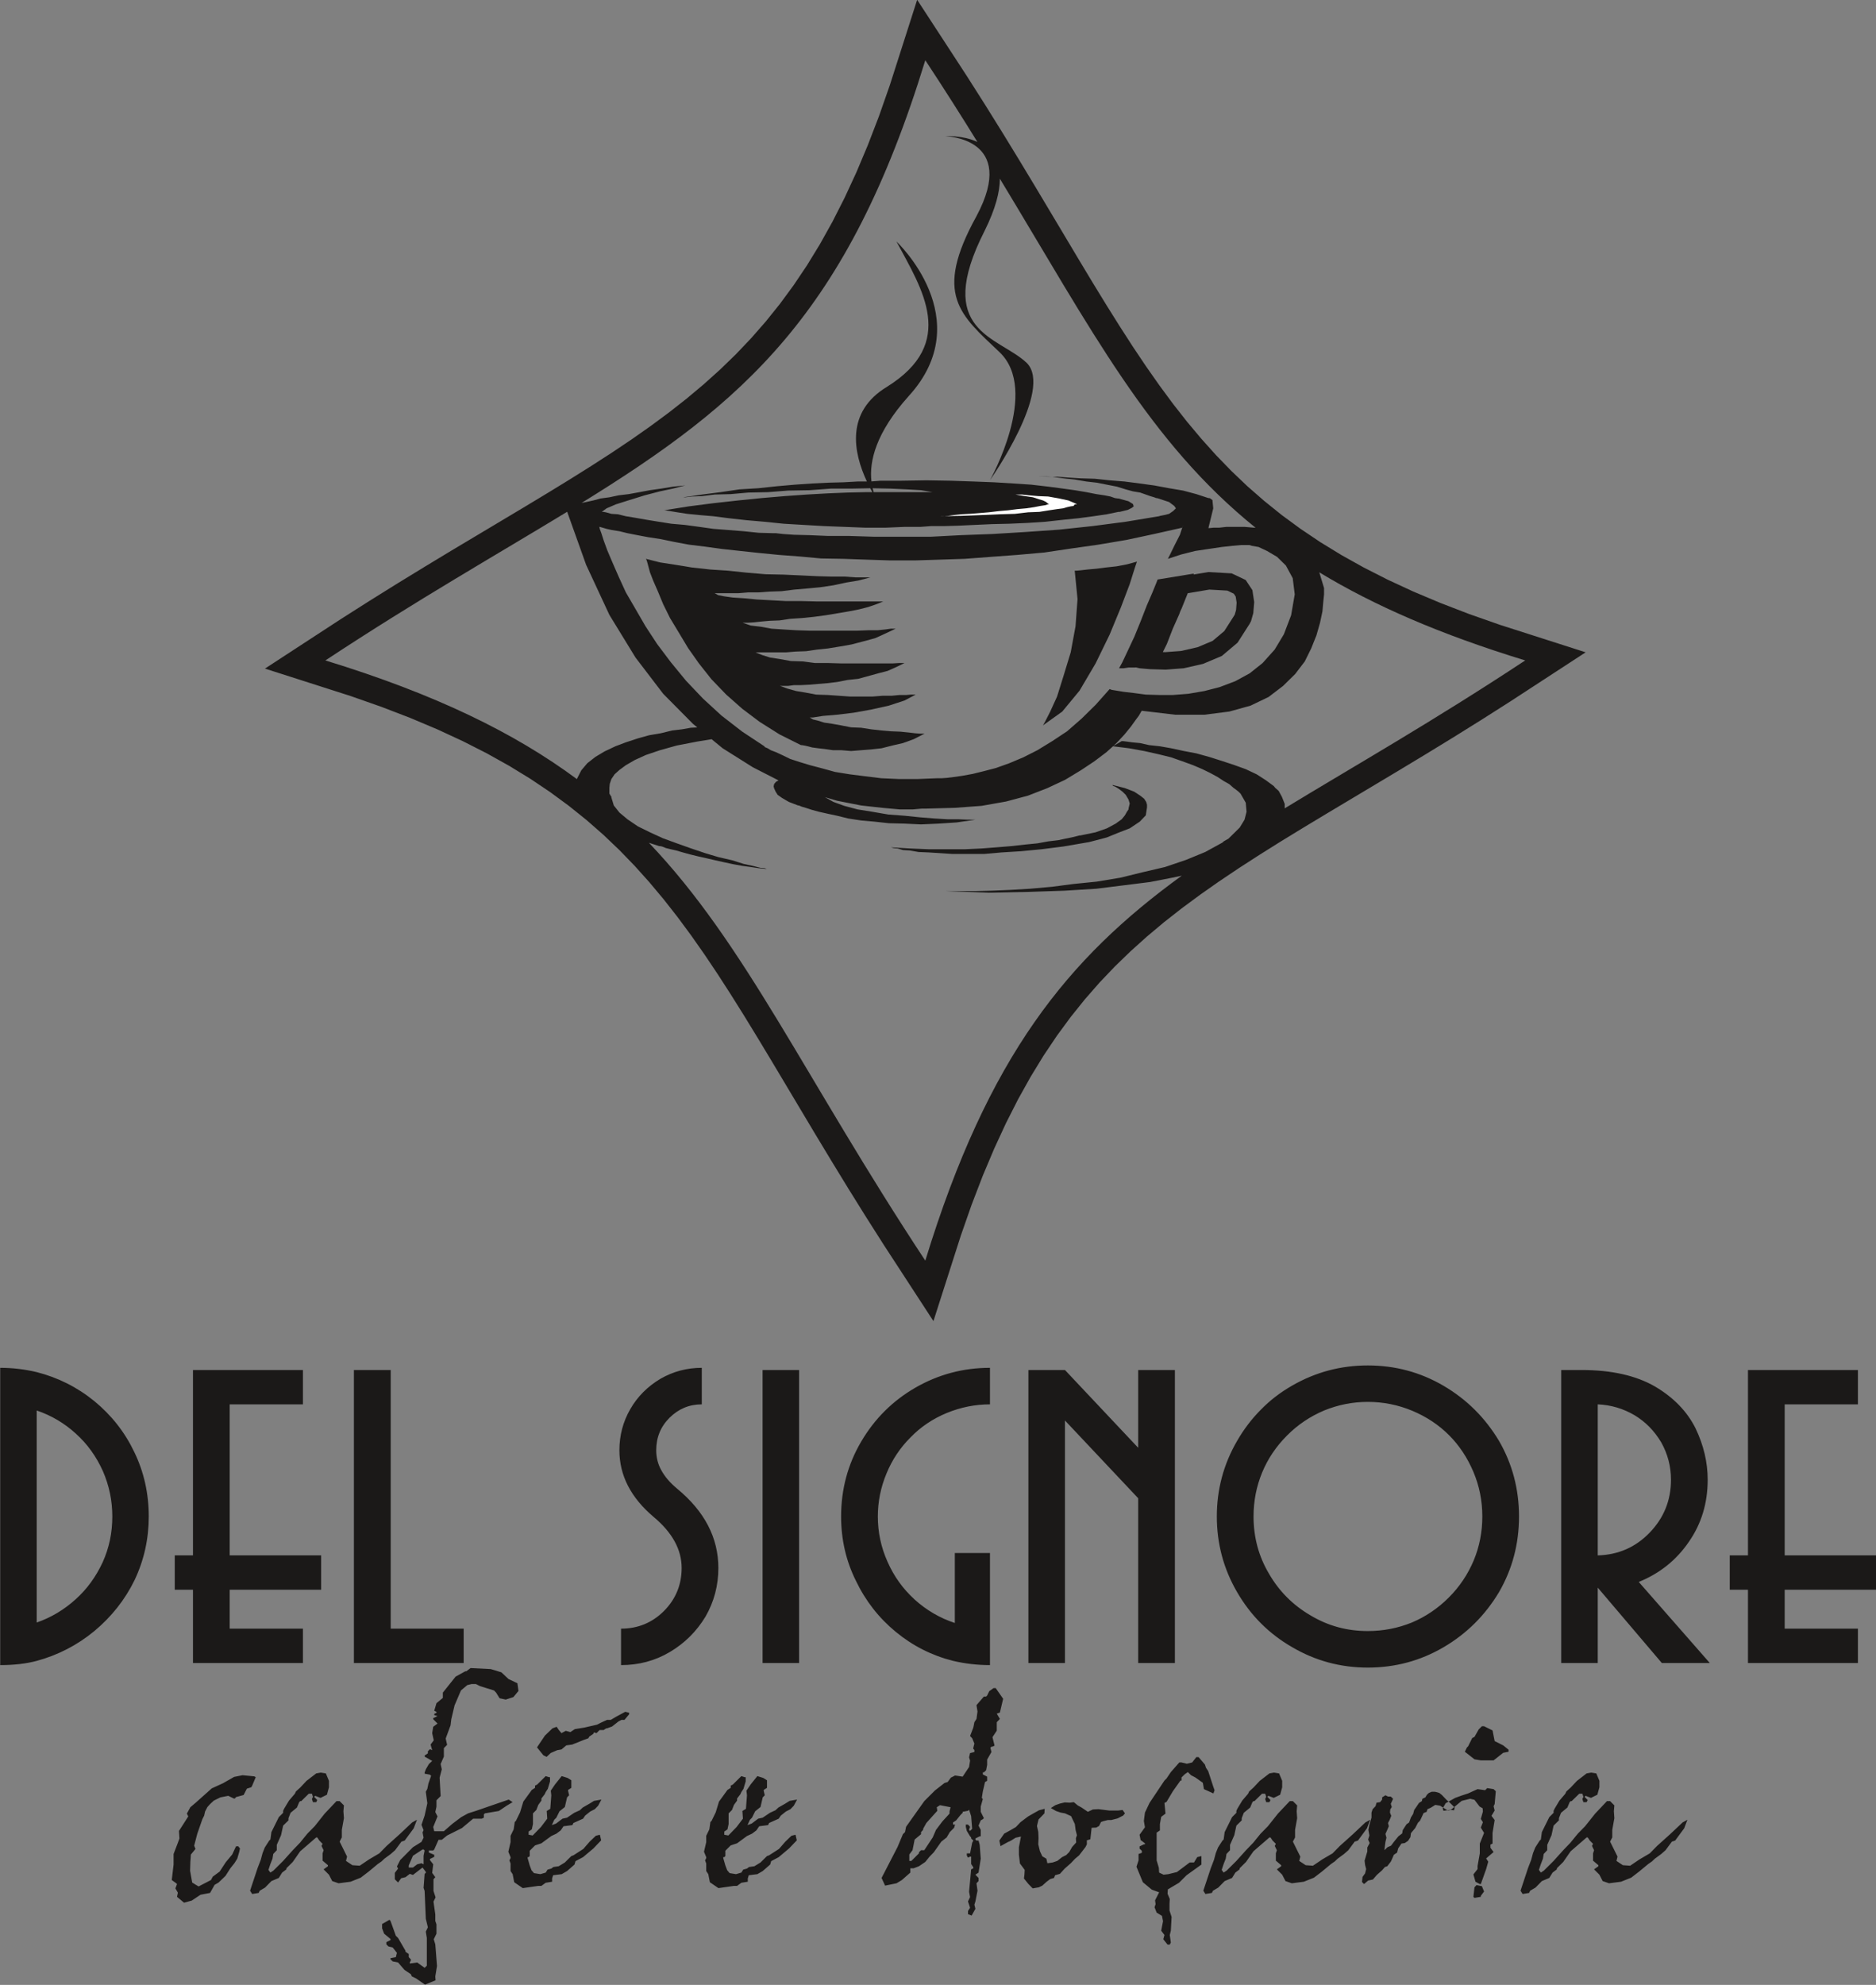<?xml version="1.0" encoding="UTF-8"?>
<svg xmlns="http://www.w3.org/2000/svg" xmlns:xlink="http://www.w3.org/1999/xlink" width="438pt" height="463.2pt" viewBox="0 0 438 463.2" version="1.1">
<rect x="0" y="0" width="438" height="463.2" fill="#808080" stroke="none"/>
<defs>
<clipPath id="clip1">
  <path d="M 40 389 L 394 389 L 394 463.199 L 40 463.199 Z M 40 389 "/>
</clipPath>
</defs>
<g id="surface1">
<path style=" stroke:none;fill-rule:evenodd;fill:rgb(10.594%,9.813%,9.424%);fill-opacity:1;" d="M 0.047 388.578 L 0.047 319.199 C 2.926 319.199 5.77 319.539 8.57 320.203 C 13.527 321.465 18.016 323.711 22.035 326.98 C 26.031 330.27 29.152 334.227 31.355 338.863 C 33.621 343.539 34.73 348.547 34.73 353.891 C 34.73 359.121 33.641 364.062 31.418 368.742 C 29.176 373.34 26.031 377.289 22.035 380.629 C 18.016 383.941 13.527 386.246 8.57 387.594 C 6.07 388.258 3.227 388.578 0.047 388.578 Z M 8.57 329.16 L 8.57 378.641 C 11.953 377.465 14.98 375.648 17.695 373.188 C 20.305 370.836 22.379 367.996 23.961 364.598 C 25.477 361.262 26.223 357.691 26.223 353.891 C 26.223 350.234 25.496 346.688 24.023 343.309 C 22.484 339.891 20.391 336.98 17.762 334.609 C 15.09 332.152 12.031 330.336 8.57 329.16 Z M 70.727 380.07 L 70.727 388.086 L 45.055 388.086 L 45.055 370.988 L 40.801 370.988 L 40.801 362.973 L 45.055 362.973 L 45.055 319.711 L 70.727 319.711 L 70.727 327.727 L 53.629 327.727 L 53.629 362.973 L 74.977 362.973 L 74.977 370.988 L 53.629 370.988 L 53.629 380.07 Z M 108.258 380.07 L 108.258 388.086 L 82.629 388.086 L 82.629 319.711 L 91.223 319.711 L 91.223 380.07 Z M 152.629 354.016 C 147.285 349.508 144.613 344.312 144.613 338.438 C 144.613 334.973 145.469 331.746 147.18 328.797 C 148.844 325.91 151.195 323.559 154.188 321.766 C 157.16 320.055 160.387 319.199 163.852 319.199 L 163.852 327.727 C 160.922 327.727 158.422 328.773 156.328 330.848 C 154.23 332.941 153.211 335.465 153.211 338.438 C 153.211 340.102 153.59 341.641 154.383 343.074 C 155.215 344.613 156.453 346.039 158.078 347.391 C 164.512 352.691 167.719 358.867 167.719 365.918 C 167.719 370.004 166.715 373.789 164.727 377.246 C 162.633 380.715 159.852 383.469 156.391 385.523 C 152.93 387.574 149.129 388.578 144.996 388.578 L 144.996 380.07 C 148.91 380.07 152.266 378.703 155.023 375.945 C 157.758 373.188 159.148 369.832 159.148 365.918 C 159.148 361.621 156.969 357.648 152.629 354.016 Z M 186.57 388.086 L 178.047 388.086 L 178.047 319.711 L 186.57 319.711 Z M 222.926 378.746 L 222.926 362.414 L 231.133 362.414 L 231.133 388.578 C 228.254 388.578 225.383 388.258 222.547 387.594 C 217.539 386.336 213.074 384.066 209.141 380.82 C 205.188 377.57 202.066 373.574 199.82 368.871 C 197.512 364.234 196.379 359.234 196.379 353.891 C 196.379 347.562 197.941 341.727 201.062 336.426 C 204.203 331.078 208.414 326.895 213.715 323.836 C 219.059 320.758 224.871 319.199 231.133 319.199 L 231.133 327.727 C 227.715 327.727 224.34 328.391 221.047 329.738 C 217.754 331.105 214.934 333.008 212.602 335.422 C 210.172 337.836 208.285 340.66 206.965 343.887 C 205.613 347.133 204.953 350.469 204.953 353.891 C 204.953 357.566 205.699 361.09 207.219 364.469 C 208.715 367.867 210.809 370.773 213.523 373.254 C 216.281 375.754 219.422 377.594 222.926 378.746 Z M 274.309 319.711 L 274.309 388.086 L 265.738 388.086 L 265.738 349.637 L 248.641 331.488 L 248.641 388.086 L 240.109 388.086 L 240.109 319.711 L 248.641 319.711 L 265.738 337.859 L 265.738 319.711 Z M 319.344 327.152 C 315.797 327.152 312.395 327.836 309.148 329.16 C 305.879 330.547 302.992 332.473 300.492 334.996 C 297.949 337.539 296.004 340.422 294.68 343.629 C 293.336 346.879 292.672 350.297 292.672 353.891 C 292.672 358.785 293.887 363.246 296.301 367.289 C 298.676 371.395 301.922 374.621 306.004 376.992 C 310.066 379.43 314.512 380.629 319.344 380.629 C 322.934 380.629 326.355 379.965 329.629 378.641 C 332.828 377.289 335.715 375.348 338.258 372.805 C 340.758 370.305 342.703 367.414 344.07 364.164 C 345.422 360.922 346.086 357.48 346.086 353.891 C 346.086 350.254 345.398 346.789 344.008 343.496 C 342.598 340.164 340.695 337.305 338.324 334.93 C 335.93 332.535 333.09 330.633 329.73 329.223 C 326.438 327.855 322.977 327.152 319.344 327.152 Z M 319.344 318.645 C 325.734 318.645 331.633 320.227 337.062 323.41 C 342.449 326.574 346.742 330.848 349.973 336.234 C 353.094 341.621 354.652 347.52 354.652 353.891 C 354.652 360.281 353.094 366.18 349.973 371.566 C 346.742 376.953 342.449 381.227 337.062 384.391 C 331.633 387.574 325.734 389.156 319.344 389.156 C 312.996 389.156 307.117 387.574 301.688 384.391 C 296.258 381.27 291.984 376.973 288.844 371.566 C 285.68 366.137 284.098 360.238 284.098 353.891 C 284.098 347.562 285.68 341.664 288.844 336.234 C 290.359 333.605 292.176 331.191 294.34 329.012 C 296.473 326.809 298.93 324.926 301.688 323.348 C 307.16 320.203 313.039 318.645 319.344 318.645 Z M 373.035 327.727 L 373.035 362.973 C 377.82 362.844 381.883 361.07 385.172 357.648 C 388.465 354.23 390.133 350.129 390.133 345.32 C 390.133 342.199 389.363 339.289 387.867 336.621 C 386.285 333.945 384.215 331.828 381.672 330.289 C 378.996 328.711 376.109 327.855 373.035 327.727 Z M 387.996 388.086 L 373.035 370.496 L 373.035 388.086 L 364.504 388.086 L 364.504 319.711 L 369.273 319.711 C 376.238 319.711 381.969 320.996 386.434 323.578 C 390.773 326.145 393.914 329.395 395.883 333.348 C 397.762 337.281 398.703 341.277 398.703 345.32 C 398.703 350.746 397.254 355.578 394.32 359.789 C 391.395 364.082 387.48 367.203 382.609 369.168 L 399.195 388.086 Z M 433.777 380.07 L 433.777 388.086 L 408.109 388.086 L 408.109 370.988 L 403.855 370.988 L 403.855 362.973 L 408.109 362.973 L 408.109 319.711 L 433.777 319.711 L 433.777 327.727 L 416.68 327.727 L 416.68 362.973 L 438.031 362.973 L 438.031 370.988 L 416.68 370.988 L 416.68 380.07 Z M 433.777 380.07 "/>
<path style=" stroke:none;fill-rule:evenodd;fill:rgb(10.594%,9.813%,9.424%);fill-opacity:1;" d="M 214.133 -0.047 L 225.672 17.648 L 229.965 24.398 L 234.039 30.938 L 237.914 37.273 L 241.617 43.406 L 245.164 49.34 L 248.59 55.074 L 251.898 60.617 L 255.121 65.969 L 258.285 71.133 L 261.406 76.113 L 264.504 80.914 L 267.605 85.539 L 270.73 89.988 L 273.898 94.277 L 277.133 98.402 L 280.465 102.371 L 283.898 106.199 L 287.473 109.883 L 291.203 113.441 L 295.129 116.871 L 299.254 120.191 L 303.629 123.402 L 308.254 126.512 L 313.176 129.523 L 318.414 132.445 L 323.996 135.281 L 329.945 138.035 L 336.285 140.703 L 343.039 143.305 L 350.234 145.828 L 370.211 152.227 L 352.512 163.762 L 345.762 168.055 L 339.223 172.129 L 332.887 176.004 L 326.754 179.703 L 320.82 183.254 L 315.09 186.676 L 309.547 189.988 L 304.191 193.215 L 299.027 196.371 L 294.047 199.496 L 289.246 202.594 L 284.621 205.695 L 280.172 208.82 L 275.883 211.988 L 271.758 215.223 L 267.789 218.551 L 263.965 221.988 L 260.273 225.559 L 256.719 229.289 L 253.285 233.215 L 249.969 237.344 L 246.758 241.711 L 243.648 246.344 L 240.637 251.266 L 237.715 256.504 L 234.879 262.086 L 232.129 268.035 L 229.453 274.371 L 226.855 281.129 L 224.336 288.324 L 217.934 308.301 L 206.398 290.602 L 202.105 283.852 L 198.031 277.312 L 194.156 270.977 L 190.453 264.844 L 186.906 258.91 L 183.484 253.176 L 180.172 247.633 L 176.945 242.281 L 173.785 237.117 L 170.664 232.137 L 167.566 227.336 L 164.465 222.711 L 161.34 218.262 L 158.172 213.977 L 154.934 209.852 L 151.609 205.879 L 148.172 202.051 L 144.602 198.367 L 140.867 194.809 L 136.945 191.371 L 132.816 188.059 L 128.449 184.848 L 123.816 181.738 L 118.895 178.727 L 113.656 175.805 L 108.074 172.969 L 102.129 170.215 L 95.785 167.539 L 89.031 164.945 L 81.84 162.422 L 61.859 156.027 L 79.559 144.488 L 86.309 140.195 L 92.848 136.121 L 99.184 132.246 L 105.316 128.539 L 111.254 124.996 L 116.984 121.574 L 122.527 118.262 L 127.879 115.035 L 133.047 111.871 L 138.023 108.754 L 142.824 105.656 L 147.449 102.555 L 151.898 99.43 L 156.184 96.262 L 160.309 93.027 L 164.281 89.699 L 168.109 86.262 L 171.797 82.688 L 175.352 78.953 L 178.785 75.035 L 182.102 70.906 L 185.312 66.535 L 188.422 61.906 L 191.434 56.984 L 194.355 51.746 L 197.191 46.164 L 199.945 40.215 L 202.617 33.871 L 205.215 27.121 L 207.738 19.926 Z M 181.773 182.121 L 181.18 182.441 L 180.715 182.996 L 180.715 183.18 L 180.617 183.453 L 180.715 183.914 L 181.09 184.746 L 181.555 185.48 L 182.59 186.219 L 184.18 187.141 L 186.34 187.969 L 186.523 187.969 L 187.18 188.246 L 188.117 188.52 L 189.523 188.98 L 191.211 189.441 L 193.27 189.902 L 195.426 190.363 L 198.051 191.008 L 201.051 191.469 L 204.145 191.742 L 207.52 192.113 L 211.176 192.203 L 215.02 192.387 L 219.145 192.203 L 223.363 191.926 L 227.766 191.281 L 225.891 191.281 L 223.828 191.191 L 221.301 191.191 L 218.211 191.008 L 214.738 190.73 L 211.176 190.363 L 207.426 190.086 L 203.676 189.441 L 200.211 188.887 L 197.113 188.059 L 194.586 187.141 L 192.59 186.031 L 195.426 186.863 L 201.051 187.969 L 206.02 188.52 L 210.051 188.887 L 213.145 188.887 L 215.211 188.703 L 216.145 188.703 L 222.891 188.52 L 229.172 188.059 L 234.891 187.047 L 240.047 185.664 L 244.547 183.914 L 248.672 181.984 L 252.328 179.773 L 255.516 177.656 L 258.324 175.535 L 259.852 174.16 L 263.574 174.617 L 267.137 175.262 L 270.422 175.996 L 273.422 176.734 L 276.047 177.656 L 278.574 178.574 L 280.73 179.496 L 282.605 180.414 L 284.297 181.336 L 285.699 182.258 L 287.012 182.996 L 287.945 183.824 L 288.695 184.371 L 289.164 184.746 L 289.445 185.02 L 289.633 185.203 L 290.852 187.324 L 291.039 189.441 L 290.57 191.281 L 289.445 193.121 L 288.039 194.508 L 286.824 195.703 L 285.699 196.348 L 285.422 196.621 L 281.387 198.828 L 276.887 200.676 L 272.012 202.328 L 266.855 203.531 L 261.605 204.82 L 256.074 205.738 L 250.641 206.289 L 245.672 206.938 L 240.516 207.398 L 235.828 207.676 L 231.609 207.859 L 227.859 207.949 L 220.645 207.949 L 230.859 208.32 L 240.234 208.133 L 248.484 207.859 L 255.984 207.398 L 262.637 206.57 L 268.547 205.828 L 273.699 204.82 L 275.914 204.355 C 249.336 223.637 230.691 246.344 216.035 294.191 C 187.824 251.449 174.129 220.371 151.504 196.676 L 153.902 197.453 L 154.09 197.453 L 154.559 197.539 L 155.496 197.914 L 156.621 198.188 L 157.84 198.465 L 159.43 198.926 L 161.117 199.387 L 162.992 199.848 L 165.055 200.309 L 167.023 200.766 L 169.09 201.227 L 171.242 201.688 L 173.305 202.059 L 175.273 202.328 L 177.148 202.609 L 179.023 202.789 L 178.555 202.609 L 177.523 202.516 L 175.742 202.059 L 173.59 201.598 L 170.965 200.766 L 167.773 200.031 L 164.68 199.109 L 161.398 198.004 L 158.027 196.809 L 154.746 195.609 L 151.746 194.23 L 148.934 192.848 L 146.496 191.191 L 144.621 189.621 L 143.309 187.969 L 142.746 186.121 L 142.746 185.941 L 142.559 185.664 L 142.277 185.203 L 142.277 183.824 L 142.371 182.902 L 142.746 181.797 L 143.496 180.691 L 144.621 179.68 L 146.121 178.574 L 148.184 177.379 L 150.809 176.18 L 154.09 175.074 L 158.027 173.973 L 162.805 173.051 L 166.145 172.504 L 168.715 174.617 L 175.742 179.035 Z M 155.027 119.09 L 155.309 119.09 L 156.434 119.273 L 158.117 119.551 L 160.465 119.914 L 163.273 120.195 L 166.555 120.469 L 170.117 120.93 L 174.242 121.391 L 178.465 121.758 L 182.965 122.219 L 187.648 122.496 L 192.426 122.773 L 197.113 122.953 L 201.988 123.141 L 206.77 123.141 L 211.27 122.953 L 214.926 122.953 L 217.363 122.773 L 220.363 122.773 L 223.641 122.68 L 227.578 122.496 L 231.609 122.312 L 235.641 122.219 L 239.859 122.035 L 244.078 121.758 L 248.203 121.301 L 251.859 120.93 L 255.328 120.469 L 258.422 120.012 L 261.137 119.453 L 261.422 119.453 L 262.172 119.273 L 263.297 118.996 L 264.23 118.535 L 264.699 118.164 L 264.512 117.617 L 263.48 116.973 L 261.137 116.328 L 260.949 116.328 L 260.297 116.234 L 259.262 115.867 L 257.855 115.59 L 255.98 115.312 L 253.641 114.852 L 250.922 114.395 L 248.203 114.023 L 244.734 113.562 L 240.797 113.105 L 236.578 112.828 L 232.078 112.551 L 227.297 112.367 L 221.953 112.184 L 216.336 112.09 L 210.336 112.184 L 205.551 112.184 L 203.461 112.348 C 202.922 107.672 204.469 101.004 212.152 92.441 C 228.617 74.402 209.301 56.363 209.301 56.363 C 215.316 67.559 223.551 79.996 207.09 90.266 C 197.359 96.145 199.234 105.605 202.398 112.367 L 200.211 112.367 L 196.926 112.551 L 193.363 112.645 L 189.617 112.828 L 185.59 113.105 L 181.367 113.473 L 177.055 113.934 L 172.648 114.203 L 168.242 114.852 L 163.93 115.406 L 159.527 116.051 L 159.992 116.051 L 161.59 115.867 L 163.93 115.773 L 166.84 115.406 L 170.59 115.312 L 174.715 114.945 L 179.305 114.852 L 183.992 114.484 L 189.055 114.395 L 194.02 114.023 L 198.801 114.023 L 203.18 113.938 C 203.348 114.254 203.512 114.559 203.68 114.852 L 202.086 114.852 L 197.863 114.945 L 193.363 115.129 L 188.398 115.406 L 183.242 115.773 L 177.805 116.234 L 172.367 116.785 L 166.555 117.43 L 160.84 118.164 Z M 203.734 113.938 L 207.895 114.023 L 211.738 114.203 L 215.02 114.395 L 217.738 114.852 L 203.98 114.852 C 203.887 114.559 203.805 114.254 203.734 113.938 Z M 276.047 123.141 L 269.48 124.613 L 263.012 125.996 L 256.449 127.102 L 249.984 128.02 L 243.797 128.941 L 237.516 129.496 L 231.328 129.953 L 225.234 130.414 L 219.426 130.602 L 213.613 130.785 L 207.895 130.785 L 202.27 130.602 L 196.926 130.414 L 191.676 130.324 L 186.715 129.863 L 181.84 129.496 L 177.148 129.035 L 172.84 128.574 L 168.617 128.113 L 164.59 127.562 L 160.84 127.102 L 157.367 126.453 L 154.277 125.812 L 151.277 125.352 L 148.84 124.891 L 146.496 124.43 L 144.621 123.969 L 142.84 123.691 L 141.621 123.414 L 140.684 123.141 L 140.027 122.953 L 139.934 122.953 L 140.027 123.414 L 140.402 124.43 L 140.965 126.18 L 141.809 128.48 L 143.027 131.336 L 144.434 134.559 L 146.121 138.242 L 148.371 142.109 L 150.715 146.16 L 153.434 150.305 L 156.621 154.539 L 160.18 158.871 L 164.117 163.012 L 168.43 166.973 L 173.305 170.746 L 178.465 174.156 L 178.555 174.34 L 179.215 174.617 L 179.965 175.074 L 181.18 175.535 L 182.773 176.273 L 184.465 177.102 L 186.715 177.84 L 189.148 178.574 L 191.961 179.312 L 194.961 180.141 L 198.336 180.691 L 201.988 181.152 L 205.738 181.613 L 209.863 181.797 L 214.27 181.797 L 218.77 181.613 L 219.895 181.613 L 221.113 181.523 L 222.613 181.336 L 224.578 181.062 L 227.109 180.602 L 229.734 179.953 L 232.547 179.219 L 235.641 178.113 L 238.922 176.734 L 242.203 175.074 L 245.672 172.953 L 249.141 170.656 L 252.516 167.711 L 255.797 164.488 L 259.074 160.805 L 259.547 160.988 L 260.672 161.172 L 262.355 161.449 L 264.699 161.723 L 267.512 162.094 L 270.605 162.184 L 273.887 162.184 L 277.449 161.906 L 281.199 161.262 L 284.762 160.344 L 288.414 158.961 L 291.789 157.121 L 294.789 154.727 L 297.602 151.594 L 299.758 148.004 L 301.445 143.578 L 302.289 138.703 L 301.82 134.93 L 300.227 131.98 L 298.164 129.953 L 295.82 128.574 L 293.852 127.652 L 292.258 127.371 L 291.695 127.191 L 289.82 127.191 L 287.758 127.371 L 285.23 127.652 L 279.047 128.574 L 275.762 129.402 L 272.672 130.414 L 273.137 129.496 L 274.172 127.371 L 275.48 124.797 L 276.23 122.496 Z M 162.805 169.754 L 161.305 169.828 L 159.242 170.195 L 156.902 170.473 L 154.277 171.117 L 151.559 171.578 L 148.934 172.312 L 146.121 173.234 L 143.684 174.156 L 141.152 175.352 L 138.996 176.641 L 137.121 178.113 L 135.715 179.773 L 134.777 181.613 L 134.695 181.82 C 120.133 171.031 101.684 162.004 75.969 154.121 C 97.59 139.859 116.215 129.305 132.422 119.43 L 136.84 131.797 L 142.277 143.492 L 148.371 153.438 L 154.84 161.906 L 161.773 168.906 Z M 261.887 172.953 L 262.172 172.953 L 263.012 173.051 L 264.324 173.234 L 266.199 173.414 L 268.262 173.879 L 270.797 174.156 L 273.422 174.617 L 276.422 175.262 L 279.324 175.812 L 282.324 176.641 L 285.23 177.562 L 288.039 178.484 L 290.852 179.496 L 293.383 180.691 L 295.539 182.074 L 297.414 183.453 L 297.695 183.824 L 298.539 184.562 L 299.289 185.941 L 299.945 187.598 L 299.945 188.641 C 316.086 178.816 334.617 168.309 356.098 154.121 C 336.27 148.051 320.762 141.289 308.02 133.562 L 309.133 137.23 L 309.133 138.703 L 308.945 140.539 L 308.758 142.664 L 308.195 145.328 L 307.352 148.281 L 306.133 151.32 L 304.633 154.355 L 302.383 157.305 L 299.57 160.066 L 296.195 162.645 L 291.977 164.672 L 287.012 166.051 L 281.199 166.789 L 274.355 166.789 L 266.574 165.867 L 266.387 166.145 L 265.922 166.973 L 265.172 167.984 L 264.047 169.551 L 262.547 171.395 L 260.672 173.414 L 259.906 174.109 Z M 231.148 112.035 C 231.148 112.035 242.863 91.199 233.363 82.176 C 224.184 73.469 217.852 68.805 227.98 50.453 C 237.797 32.102 220.699 31.789 220.699 31.789 C 220.699 31.789 224.688 31.492 228.203 33.129 C 224.438 27.039 220.414 20.695 216.035 14.059 C 197.891 73.289 173.645 93.996 135.797 117.363 L 136.84 117.156 L 138.527 116.785 L 140.215 116.328 L 142.277 116.051 L 144.434 115.59 L 146.777 115.312 L 149.309 114.852 L 151.746 114.395 L 154.371 114.023 L 157.184 113.562 L 159.992 113.289 L 159.242 113.473 L 157.09 114.023 L 154.09 114.664 L 150.527 115.59 L 146.965 116.695 L 143.777 117.703 L 141.621 118.629 L 140.496 119.453 L 140.871 119.453 L 141.434 119.551 L 142.746 119.914 L 144.246 120.012 L 146.121 120.469 L 148.371 120.84 L 150.996 121.301 L 153.809 121.758 L 156.715 122.219 L 159.898 122.496 L 163.273 122.953 L 166.555 123.414 L 170.117 123.691 L 173.59 123.969 L 177.148 124.336 L 180.617 124.43 L 181.18 124.43 L 182.773 124.613 L 185.398 124.797 L 189.055 124.891 L 193.363 125.074 L 198.336 125.074 L 204.145 125.258 L 217.27 125.258 L 224.297 124.891 L 231.797 124.613 L 239.391 124.152 L 247.266 123.602 L 255.047 122.773 L 262.824 121.758 L 270.605 120.469 L 270.887 120.379 L 271.824 120.195 L 272.949 119.914 L 273.887 119.273 L 274.547 118.629 L 274.172 118.078 L 272.949 117.156 L 270.137 116.234 L 269.949 116.234 L 269.48 116.051 L 268.547 115.773 L 267.512 115.406 L 266.199 114.945 L 264.512 114.664 L 262.824 114.203 L 260.762 113.562 L 258.422 113.105 L 256.074 112.645 L 253.641 112.367 L 250.922 111.906 L 248.297 111.629 L 245.672 111.262 L 242.859 111.164 L 239.859 111.164 L 242.578 111.164 L 244.547 111.262 L 246.891 111.262 L 249.422 111.445 L 252.328 111.629 L 255.609 111.723 L 259.074 112.09 L 262.547 112.367 L 266.105 112.828 L 269.48 113.289 L 272.949 113.934 L 276.23 114.484 L 279.324 115.312 L 282.137 116.234 L 282.422 116.234 L 283.074 116.695 L 283.262 118.629 L 282.137 123.234 L 282.422 123.234 L 283.355 123.141 L 284.672 123.141 L 286.352 122.953 L 290.57 122.953 L 292.727 123.141 L 293.141 123.156 C 268.277 103.105 254.914 77.141 233.445 41.699 C 233.445 44.738 232.445 48.703 229.883 53.871 C 217.852 77.512 233.047 78.445 239.695 84.664 C 246.031 90.887 231.148 112.035 231.148 112.035 Z M 231.148 112.035 "/>
<path style=" stroke:none;fill-rule:evenodd;fill:rgb(10.594%,9.813%,9.424%);fill-opacity:1;" d="M 259.73 183.18 L 259.824 183.363 L 260.48 183.641 L 261.23 184.102 L 262.074 184.746 L 262.824 185.48 L 263.48 186.586 L 263.762 187.508 L 263.48 188.703 L 263.48 188.891 L 263.105 189.441 L 262.637 190.27 L 261.887 191.191 L 260.48 192.203 L 258.422 193.309 L 255.797 194.23 L 252.234 194.965 L 252.047 194.965 L 251.297 195.152 L 250.172 195.426 L 248.766 195.703 L 247.078 196.07 L 244.734 196.348 L 242.203 196.809 L 239.391 197.086 L 236.109 197.453 L 232.734 197.73 L 229.172 198.004 L 225.234 198.188 L 216.895 198.188 L 212.395 198.004 L 207.895 197.73 L 207.988 197.73 L 208.645 197.914 L 209.586 198.004 L 210.801 198.371 L 212.395 198.465 L 214.461 198.828 L 216.801 198.926 L 222.426 199.289 L 229.734 199.289 L 233.859 198.926 L 238.359 198.648 L 243.141 198.188 L 248.297 197.539 L 253.641 196.621 L 254.203 196.531 L 255.98 196.07 L 258.422 195.426 L 261.137 194.32 L 263.762 193.309 L 266.105 191.742 L 267.512 190.27 L 267.797 188.43 L 267.797 187.785 L 267.605 187.141 L 267.137 186.402 L 266.199 185.664 L 264.797 184.746 L 262.637 183.914 Z M 259.73 183.18 "/>
<path style=" stroke:none;fill-rule:evenodd;fill:rgb(10.594%,9.813%,9.424%);fill-opacity:1;" d="M 150.809 130.414 L 150.996 130.785 L 151.277 131.797 L 151.746 133.547 L 152.496 135.48 L 153.621 138.059 L 154.84 141.004 L 156.434 144.227 L 158.492 147.637 L 160.648 151.227 L 163.18 154.816 L 166.09 158.496 L 169.555 162.094 L 173.305 165.406 L 177.34 168.445 L 182.023 171.395 L 186.992 173.879 L 187.18 173.879 L 187.742 173.973 L 188.59 174.156 L 189.617 174.43 L 191.02 174.617 L 192.613 174.801 L 194.488 175.074 L 196.461 175.074 L 198.711 175.262 L 201.051 175.074 L 203.395 174.891 L 205.836 174.617 L 208.363 173.973 L 210.801 173.414 L 213.336 172.496 L 215.863 171.203 L 214.738 171.203 L 213.613 171.117 L 212.113 170.934 L 210.238 170.746 L 207.988 170.656 L 205.836 170.473 L 203.395 170.195 L 201.051 169.828 L 198.711 169.734 L 196.363 169.273 L 194.301 168.906 L 192.426 168.629 L 190.93 168.164 L 189.805 167.895 L 189.055 167.434 L 189.805 167.434 L 192.145 167.066 L 195.426 166.789 L 199.27 166.328 L 203.395 165.59 L 207.52 164.672 L 211.176 163.473 L 213.801 162.094 L 212.676 162.094 L 211.645 162.184 L 210.051 162.184 L 208.176 162.367 L 206.02 162.367 L 203.676 162.555 L 198.52 162.555 L 195.895 162.367 L 193.27 162.184 L 190.555 162.094 L 188.117 161.633 L 185.867 161.262 L 183.898 160.711 L 182.117 160.066 L 183.992 160.066 L 185.398 159.883 L 186.992 159.883 L 188.867 159.789 L 191.02 159.605 L 193.27 159.422 L 195.52 159.145 L 197.863 158.684 L 200.395 158.41 L 205.086 157.121 L 207.238 156.566 L 209.301 155.645 L 211.176 154.727 L 209.863 154.727 L 208.461 154.816 L 196.363 154.816 L 193.363 154.727 L 190.273 154.727 L 187.465 154.355 L 184.648 154.266 L 182.117 153.805 L 179.773 153.438 L 177.992 152.883 L 176.398 152.238 L 183.523 152.238 L 185.773 152.055 L 188.215 151.965 L 190.742 151.594 L 193.363 151.32 L 196.176 150.859 L 198.801 150.398 L 201.613 149.66 L 204.336 148.926 L 206.77 147.82 L 209.113 146.715 L 207.988 146.715 L 206.676 146.898 L 204.895 147.078 L 202.738 147.078 L 200.211 147.176 L 188.867 147.176 L 185.867 147.078 L 182.965 146.898 L 180.148 146.715 L 177.617 146.254 L 175.273 145.977 L 173.398 145.328 L 174.523 145.328 L 175.93 145.242 L 177.617 145.059 L 179.68 144.871 L 182.023 144.781 L 184.465 144.414 L 187.273 144.227 L 189.992 143.953 L 192.801 143.578 L 198.238 142.664 L 200.586 142.203 L 202.738 141.648 L 204.613 141.004 L 206.211 140.359 L 190.742 140.359 L 187.18 140.27 L 183.523 140.27 L 180.148 140.086 L 176.68 139.898 L 173.773 139.621 L 171.055 139.441 L 169.09 139.164 L 167.68 138.887 L 166.84 138.426 L 172.465 138.426 L 174.715 138.242 L 177.055 138.242 L 179.68 138.059 L 182.492 137.965 L 185.398 137.598 L 188.59 137.32 L 191.488 137.047 L 194.586 136.586 L 197.586 135.941 L 200.395 135.48 L 203.211 134.742 L 199.738 134.742 L 197.301 134.559 L 194.301 134.559 L 190.93 134.469 L 186.992 134.281 L 182.965 134.098 L 178.742 134.008 L 174.34 133.637 L 170.023 133.18 L 165.805 132.902 L 161.59 132.441 L 157.652 131.797 L 154.09 131.246 Z M 150.809 130.414 "/>
<path style=" stroke:none;fill-rule:evenodd;fill:rgb(10.594%,9.813%,9.424%);fill-opacity:1;" d="M 250.922 133.18 L 251.297 133.18 L 252.328 133.086 L 253.922 132.902 L 255.98 132.719 L 258.137 132.441 L 260.672 132.164 L 263.105 131.703 L 265.449 131.059 L 264.98 132.441 L 263.762 136.309 L 261.699 141.742 L 259.074 148.094 L 255.797 154.816 L 252.047 161.172 L 248.016 166.051 L 243.516 169.273 L 243.984 168.445 L 245.203 166.051 L 246.797 162.555 L 248.297 157.766 L 249.984 152.238 L 251.109 146.16 L 251.578 139.809 Z M 250.922 133.18 "/>
<path style=" stroke:none;fill-rule:evenodd;fill:rgb(100%,100%,100%);fill-opacity:1;" d="M 237.047 115.406 L 238.641 115.406 L 240.328 115.59 L 242.391 115.773 L 244.734 115.867 L 247.266 116.328 L 249.422 116.785 L 251.391 117.617 L 251.297 117.703 L 250.922 117.703 L 250.641 118.078 L 249.984 118.164 L 249.141 118.352 L 248.203 118.629 L 246.797 118.812 L 244.922 119.09 L 242.672 119.453 L 240.047 119.551 L 236.953 119.914 L 233.391 120.012 L 229.266 120.195 L 224.484 120.379 L 219.238 120.469 L 220.176 120.469 L 221.395 120.379 L 222.703 120.195 L 224.484 120.012 L 226.453 119.914 L 228.703 119.734 L 230.859 119.551 L 233.203 119.273 L 235.359 119.09 L 237.516 118.812 L 239.578 118.629 L 241.453 118.352 L 242.859 118.078 L 244.078 117.891 L 244.922 117.617 L 244.547 117.434 L 244.266 117.156 L 243.516 116.785 L 242.578 116.512 L 241.172 116.051 L 239.297 115.773 Z M 237.047 115.406 "/>
<path style=" stroke:none;fill-rule:evenodd;fill:rgb(10.594%,9.813%,9.424%);fill-opacity:1;" d="M 291.773 145.551 L 292.09 144.934 L 292.613 143.078 L 292.824 140.504 L 292.402 137.719 L 290.836 135.352 L 287.578 133.805 L 282.129 133.496 L 278.664 134.078 L 278.711 133.859 L 270.273 135.238 L 269.992 135.977 L 269.055 138.277 L 267.742 141.316 L 266.34 144.91 L 264.84 148.59 L 263.242 151.996 L 262.023 154.578 L 261.273 155.953 L 262.305 155.953 L 263.523 155.773 L 264.93 155.773 L 265.238 155.754 L 266.074 155.953 L 268.488 156.164 L 272.16 156.27 L 276.355 155.953 L 280.867 154.93 L 285.273 153.074 L 288.941 149.98 Z M 275.57 142.652 L 275.895 141.961 L 277.301 138.461 L 277.312 138.438 L 282.352 137.59 L 286.551 137.828 L 288.059 138.547 L 288.508 139.223 L 288.723 140.645 L 288.59 142.352 L 288.277 143.441 L 288.234 143.523 L 285.844 147.266 L 283.121 149.559 L 279.609 151.035 L 275.746 151.914 L 272.066 152.188 L 271.496 152.172 L 272.43 150.289 L 273.824 146.703 L 275.312 143.367 Z M 275.57 142.652 "/>
<g clip-path="url(#clip1)" clip-rule="nonzero">
<path style=" stroke:none;fill-rule:evenodd;fill:rgb(10.594%,9.813%,9.424%);fill-opacity:1;" d="M 54.664 414.664 L 56.637 414.273 L 59.379 414.539 L 59.707 414.73 L 58.828 416.824 L 58.637 417.094 L 57.641 417.406 L 56.883 418.891 L 55.09 419.379 L 54.84 419.711 L 54.602 419.711 L 53.293 419.078 L 51.469 419.441 L 49.922 420.195 L 49.043 421.016 L 48.43 421.691 L 47.879 422.746 L 47.672 423.691 L 47.246 424.539 L 46.066 427.914 L 45.332 430.715 L 45.641 431.473 L 44.57 432.777 L 44.445 434.512 L 44.383 436.574 L 44.871 439.312 L 45.641 439.797 L 46.367 440.227 L 49.254 438.734 L 49.676 437.945 L 51.281 436.762 L 52.715 434.574 L 54.211 432.777 L 55.09 430.891 L 55.582 430.828 L 56.031 431.348 L 55.848 432.199 L 55.391 433.754 L 54.727 434.812 L 53.781 435.996 L 52.652 437.758 L 51.043 439.312 L 50.102 439.863 L 49.043 441.742 L 46.82 442.164 L 44.758 443.535 L 42.965 444.023 L 41.328 442.652 L 41.531 441.68 L 40.953 440.684 L 41.328 439.672 L 41.078 439.438 L 40.102 438.734 L 40.527 435.121 L 40.527 432.656 L 41.531 430.039 L 41.895 429.039 L 41.781 427.281 L 43.961 423.879 L 43.629 423.234 L 44.445 421.742 L 45.691 420.684 L 49.438 417.344 L 52.051 416.152 Z M 71.57 415.582 L 73.828 413.848 L 74.891 413.66 L 76.078 413.848 L 76.801 415.582 L 76.801 417.094 L 76.328 418.828 L 74.832 419.562 L 73.586 419.078 L 73.34 419.316 L 74.07 420.074 L 73.828 420.559 L 73.066 420.559 L 72.832 419.832 L 73.066 419.316 L 72.832 418.59 L 72.09 418.59 L 70.332 420.32 L 70.09 420.32 L 69.852 420.559 L 69.336 421.805 L 67.84 423.047 L 67.352 424.305 L 67.352 424.812 L 66.105 426.035 L 65.617 428.277 L 64.621 430.527 L 64.621 431.773 L 63.793 432.656 L 63.617 433.754 L 63.129 434.996 L 62.672 436.367 L 63.129 436.996 L 63.855 436.512 L 66.105 434.273 L 68.355 431.773 L 70.027 430.039 L 71.758 427.914 L 73.465 426.184 L 75.805 423.234 L 78.562 420.32 L 79.301 420.32 L 80.297 421.316 L 80.18 422.688 L 80.297 424.305 L 79.809 427.031 L 79.809 428.793 L 79.301 429.77 L 81.031 433.266 L 80.781 434.273 L 82.277 435.27 L 83.977 435.395 L 86.203 433.898 L 88.562 432.508 L 90.262 430.777 L 93.242 428.102 L 96.219 425.297 L 97.348 424.664 L 96.59 426.664 L 94.484 429.523 L 93.727 429.77 L 92.246 431.773 L 91.238 432.656 L 89.746 433.754 L 89.086 434.387 L 88.203 434.996 L 86.078 436.762 L 84.215 438.184 L 81.852 439.129 L 79.051 439.492 L 77.566 438.98 L 76.801 437.488 L 75.555 436.242 L 76.562 435.516 L 76.562 435.27 L 75.316 434.211 L 75.316 432.508 L 75.555 431.773 L 75.066 430.777 L 75.316 430.289 L 74.559 429.523 L 74.07 428.793 L 73.828 428.793 L 70.09 432.023 L 68.355 434.512 L 66.863 435.996 L 66.863 436.242 L 65.867 436.996 L 65.098 438.246 L 63.367 438.98 L 61.883 440.496 L 60.641 441.223 L 60.391 441.742 L 58.879 441.992 L 58.387 441.223 L 60.121 435.996 L 60.879 434.023 L 61.305 432.445 L 61.82 431.141 L 62.859 429.523 L 63.129 429.285 L 63.367 427.547 L 65.098 424.055 L 66.105 423.047 L 66.105 422.574 L 66.355 422.055 L 67.473 420.195 L 68.844 418.59 L 69.086 418.07 L 70.09 417.156 Z M 98.895 431.598 L 98.656 431.598 L 96.406 433.078 L 95.43 435.332 L 95.43 435.82 L 96.406 435.82 L 97.41 435.062 L 98.406 434.812 L 98.895 435.062 L 98.895 433.078 L 99.141 431.836 Z M 105.367 401.203 L 105.191 402.637 L 104.059 405.707 L 104.391 407.188 L 103.633 407.945 L 103.633 409.93 L 102.879 411.66 L 103.148 412.906 L 102.637 414.844 L 102.879 419.137 L 101.902 420.133 L 101.902 421.629 L 101.633 422.871 L 102.152 423.879 L 101.145 426.367 L 101.383 427.344 L 103.633 427.344 L 105.613 425.613 L 107.68 424.055 L 109.289 423.172 L 111.176 422.574 L 113.727 421.691 L 118.77 419.957 L 119.68 420.559 L 118.312 421.379 L 116.465 422.621 L 113.211 423.172 L 112.969 423.418 L 112.969 424.18 L 112.48 424.414 L 110.469 424.414 L 107.855 426.605 L 104.391 428.34 L 103.148 429.344 L 102.391 429.344 L 101.383 431.598 L 101.145 431.836 L 100.137 431.836 L 100.137 432.324 L 101.383 432.84 L 101.383 433.328 L 100.387 433.816 L 100.387 434.086 L 101.145 435.062 L 100.906 437.062 L 101.633 438.07 L 101.211 438.559 L 101.211 441.285 L 101.695 442.777 L 101.211 443.773 L 101.633 446.762 L 101.633 448.277 L 101.902 449.066 L 101.902 451.254 L 101.27 452.559 L 101.633 453.742 L 102.027 458.793 L 101.633 461.223 L 101.695 462.133 L 99.227 463.141 L 97.16 461.707 L 96.156 461.223 L 95.918 460.703 L 94.434 459.707 L 92.941 457.973 L 91.695 457.727 L 91.176 457.238 L 91.176 456.969 L 92.422 456.73 L 92.672 455.723 L 91.695 454.48 L 90.688 454.23 L 90.203 453.742 L 90.203 453.234 L 91.176 452.746 L 91.176 452.496 L 89.684 451.254 L 89.211 450.008 L 89.211 448.996 L 90.938 448.008 L 91.176 448.277 L 92.422 451.742 L 92.941 452.258 L 94.672 455.234 L 94.672 455.473 L 95.43 455.992 L 95.43 456.73 L 95.918 457.238 L 95.918 457.488 L 95.68 457.973 L 95.68 458.211 L 97.41 457.973 L 99.141 459.219 L 99.652 458.73 L 99.652 452.258 L 99.414 450.766 L 99.898 449.77 L 99.414 447.758 L 99.141 441.285 L 98.895 440.559 L 99.141 437.297 L 99.414 437.062 L 99.414 436.824 L 98.656 435.82 L 96.406 437.547 L 95.68 437.297 L 94.672 438.07 L 93.664 438.309 L 92.941 439.312 L 92.184 438.559 L 92.184 437.062 L 92.941 436.059 L 92.672 435.57 L 93.426 434.086 L 96.406 431.078 L 98.406 429.832 L 98.895 428.859 L 98.656 427.613 L 98.895 427.094 L 98.406 425.852 L 99.141 423.691 L 99.773 420.809 L 99.414 418.133 L 99.773 417.457 L 100.023 416.215 L 100.656 414.414 L 100.387 414.148 L 99.141 413.91 L 99.141 413.66 L 99.414 412.906 L 100.137 411.66 L 100.906 410.934 L 99.141 409.93 L 99.141 409.68 L 99.898 409.168 L 99.898 408.684 L 100.387 408.195 L 100.906 408.434 L 100.531 407.121 L 101.27 406.133 L 100.906 404.453 L 101.145 402.969 L 102.152 402.211 L 101.145 401.203 L 101.145 400.965 L 102.152 400.477 L 101.383 400.23 L 101.383 399.961 L 101.902 399.711 L 101.902 399.473 L 101.383 399.234 L 101.902 397.469 L 103.395 396.227 L 103.395 394.996 L 106.371 391.266 L 108.629 390.023 L 108.863 390.023 L 109.867 389.266 L 114.578 389.504 L 117.066 390.262 L 118.711 391.816 L 120.801 392.812 L 121.051 394.609 L 119.867 396.039 L 118.074 396.621 L 116.641 396.309 L 115.824 394.996 L 115.34 394.492 L 112.09 393.488 L 111.113 392.996 L 110.105 392.996 L 109.109 393.238 L 107.617 394.492 L 106.129 397.977 Z M 125.406 416.461 L 127.41 414.48 L 128.164 414.73 L 128.414 414.73 L 128.414 415.727 L 127.895 417.457 L 127.41 418.195 L 127.172 418.715 L 126.402 419.711 L 126.402 420.195 L 125.676 421.203 L 125.219 422.387 L 124.434 423.172 L 124.434 425.664 L 124.164 426.914 L 123.426 427.422 L 123.426 428.164 L 124.371 428.34 L 126.289 426.367 L 127.77 424.414 L 127.648 422.621 L 128.477 422.117 L 128.715 418.953 L 128.59 417.883 L 129.598 416.402 L 131.145 414.48 L 132.512 414.906 L 133.395 415.457 L 133.395 417.219 L 132.637 417.707 L 132.637 417.945 L 132.879 418.953 L 132.398 419.441 L 131.879 421.691 L 130.633 422.688 L 129.898 424.18 L 129.41 424.664 L 128.84 425.914 L 129.84 425.547 L 130.633 424.938 L 131.328 424.414 L 132.398 424.18 L 134.066 423.047 L 135.379 422.449 L 136.07 421.805 L 137.562 420.953 L 138.684 420.258 L 140.414 419.957 L 139.66 421.379 L 138.871 422.199 L 137.801 422.746 L 136.621 423.691 L 136.133 424.414 L 133.883 425.422 L 133.641 425.914 L 131.566 426.184 L 130.906 427.156 L 129.898 427.914 L 128.715 428.465 L 126.402 430.164 L 124.922 430.652 L 123.676 431.898 L 123.676 433.141 L 123.426 433.391 L 123.188 433.391 L 123.188 433.629 L 123.676 435.332 L 124.098 436.449 L 124.672 437.121 L 126.164 437.363 L 127.41 436.996 L 127.84 436.305 L 128.715 436.059 L 129.203 435.695 L 130.449 435.516 L 131.879 434.637 L 133.395 433.141 L 133.883 432.965 L 136.195 431.473 L 137.676 429.77 L 139.109 428.402 L 140.055 428.164 L 140.355 429.469 L 138.559 431.348 L 136.133 433.391 L 134.367 434.324 L 134.129 435.121 L 132.398 436.637 L 131.145 437.363 L 129.141 437.613 L 128.902 438.371 L 128.902 439.129 L 127.41 439.371 L 126.402 440.102 L 125.676 440.102 L 122.055 440.621 L 120.055 439.246 L 119.691 437.363 L 119.203 436.637 L 119.203 434.871 L 118.934 434.148 L 119.203 433.629 L 119.203 433.391 L 118.684 432.137 L 119.203 429.895 L 119.203 428.402 L 119.93 426.914 L 120.18 425.188 L 120.449 424.938 L 121.422 422.934 L 122.18 420.434 L 124.164 417.707 L 124.922 417.219 L 124.922 416.699 Z M 143.789 400.656 L 145.977 399.473 L 146.887 399.691 L 146.887 400.055 L 145.801 401.359 L 145.094 401.359 L 144.398 401.723 L 142.906 402.906 L 141.723 403.332 L 141.535 403.332 L 140.934 403.727 L 139.992 403.727 L 139.266 404.453 L 138.684 404.273 L 138.496 404.637 L 137.562 405.281 L 137.379 405.645 L 136.371 406.008 L 133.586 407.121 L 132.215 407.312 L 131.09 408.258 L 130.09 408.434 L 128.59 409.078 L 127.629 409.988 L 126.859 409.621 L 125.379 407.77 L 127.223 405.031 L 128.984 403.332 L 129.965 402.969 L 130.48 403.727 L 131.09 404.453 L 132.09 403.91 L 133.156 404.211 L 134.215 403.516 L 136.434 403.156 L 139.379 402.48 L 140.414 401.961 L 141.723 401.359 L 142.605 401.359 Z M 171.09 416.461 L 173.09 414.48 L 173.848 414.73 L 174.098 414.73 L 174.098 415.727 L 173.578 417.457 L 173.09 418.195 L 172.852 418.715 L 172.09 419.711 L 172.09 420.195 L 171.359 421.203 L 170.902 422.387 L 170.113 423.172 L 170.113 425.664 L 169.844 426.914 L 169.105 427.422 L 169.105 428.164 L 170.051 428.34 L 171.969 426.367 L 173.453 424.414 L 173.328 422.621 L 174.16 422.117 L 174.398 418.953 L 174.273 417.883 L 175.277 416.402 L 176.824 414.48 L 178.195 414.906 L 179.074 415.457 L 179.074 417.219 L 178.316 417.707 L 178.316 417.945 L 178.555 418.953 L 178.078 419.441 L 177.562 421.691 L 176.316 422.688 L 175.578 424.18 L 175.094 424.664 L 174.523 425.914 L 175.516 425.547 L 176.316 424.938 L 177.012 424.414 L 178.078 424.18 L 179.754 423.047 L 181.055 422.449 L 181.754 421.805 L 183.246 420.953 L 184.367 420.258 L 186.098 419.957 L 185.34 421.379 L 184.551 422.199 L 183.484 422.746 L 182.301 423.691 L 181.812 424.414 L 179.562 425.422 L 179.324 425.914 L 177.254 426.184 L 176.59 427.156 L 175.578 427.914 L 174.398 428.465 L 172.09 430.164 L 170.602 430.652 L 169.355 431.898 L 169.355 433.141 L 169.105 433.391 L 168.867 433.391 L 168.867 433.629 L 169.355 435.332 L 169.781 436.449 L 170.352 437.121 L 171.844 437.363 L 173.09 436.996 L 173.516 436.305 L 174.398 436.059 L 174.883 435.695 L 176.129 435.516 L 177.562 434.637 L 179.074 433.141 L 179.562 432.965 L 181.879 431.473 L 183.359 429.77 L 184.789 428.402 L 185.734 428.164 L 186.035 429.469 L 184.242 431.348 L 181.812 433.391 L 180.051 434.324 L 179.812 435.121 L 178.078 436.637 L 176.824 437.363 L 174.82 437.613 L 174.59 438.371 L 174.59 439.129 L 173.09 439.371 L 172.09 440.102 L 171.359 440.102 L 167.738 440.621 L 165.734 439.246 L 165.371 437.363 L 164.887 436.637 L 164.887 434.871 L 164.617 434.148 L 164.887 433.629 L 164.887 433.391 L 164.367 432.137 L 164.887 429.895 L 164.887 428.402 L 165.613 426.914 L 165.859 425.188 L 166.129 424.938 L 167.105 422.934 L 167.863 420.434 L 169.844 417.707 L 170.602 417.219 L 170.602 416.699 Z M 221.934 421.742 L 219.469 421.266 L 218.715 421.742 L 218.84 422.574 L 216.281 425.422 L 215.523 426.789 L 215.523 427.031 L 215.039 427.547 L 215.039 428.039 L 213.547 429.285 L 213.055 431.773 L 212.301 432.777 L 212.301 434.273 L 212.785 434.273 L 214.551 432.508 L 214.551 432.262 L 215.039 431.773 L 215.797 431.773 L 217.766 428.793 L 218.531 427.031 L 220.016 425.062 L 221.688 423.234 L 221.688 422.746 Z M 230.965 394.664 L 231.965 393.945 L 232.473 393.945 L 234.211 396.434 L 233.449 399.66 L 232.723 399.898 L 233.449 401.141 L 232.723 401.898 L 232.723 403.879 L 231.719 405.395 L 232.203 407.371 L 231.719 407.613 L 231.48 407.613 L 231.23 407.863 L 231.48 408.859 L 230.473 410.621 L 230.473 411.867 L 230.234 413.113 L 229.715 413.602 L 229.465 413.602 L 229.465 414.086 L 230.473 414.605 L 230.473 415.582 L 229.984 415.852 L 229.465 418.07 L 229.227 419.562 L 229.465 419.832 L 228.98 421.566 L 228.98 422.812 L 229.715 424.305 L 229.465 424.539 L 228.98 424.812 L 228.469 426.035 L 228.98 427.031 L 228.98 428.527 L 228.738 428.527 L 227.734 429.039 L 227.734 429.285 L 227.984 429.523 L 228.469 429.523 L 228.738 430.527 L 228.98 433.754 L 228.469 436.996 L 227.734 437.488 L 228.469 438.246 L 228.469 438.98 L 227.984 439.492 L 228.223 441.223 L 227.734 443.723 L 227.496 444.48 L 227.734 445.453 L 226.852 447.031 L 226.004 446.699 L 226.004 445.961 L 226.488 445.207 L 226.004 443.723 L 226.488 442.715 L 226.254 441.473 L 226.738 436.242 L 227.246 435.996 L 227.246 435.758 L 226.738 434.996 L 226.738 433.266 L 226.488 433.266 L 226.004 433.504 L 225.73 433.02 L 225.73 432.508 L 226.488 432.508 L 226.977 430.039 L 227.246 429.523 L 226.738 429.039 L 226.738 428.793 L 226.488 428.527 L 225.73 427.281 L 225.492 426.305 L 225.492 425.789 L 226.004 425.789 L 226.488 426.305 L 226.254 427.031 L 226.488 427.281 L 226.977 426.789 L 226.738 423.816 L 226.254 422.324 L 226.004 422.574 L 224.758 422.812 L 224.758 423.047 L 224.238 423.566 L 223.242 424.812 L 222.508 425.297 L 222.508 425.789 L 222.992 425.789 L 222.754 426.543 L 221.754 427.547 L 221.023 428.793 L 219.777 429.77 L 218.016 432.262 L 217.039 433.266 L 216.031 434.512 L 214.551 435.516 L 213.305 435.996 L 212.539 435.996 L 212.539 436.996 L 210.566 438.734 L 209.32 439.492 L 206.645 440.039 L 205.828 438.246 L 209.559 431.016 L 210.805 428.039 L 211.297 427.547 L 211.547 426.305 L 215.797 420.32 L 218.285 417.832 L 220.504 416.098 L 221.262 415.852 L 221.996 414.844 L 222.992 414.336 L 224.758 414.605 L 226.254 412.355 L 226.488 410.871 L 226.254 410.105 L 226.488 409.109 L 227.496 408.859 L 227.496 408.371 L 227.246 408.133 L 227.246 407.863 L 227.496 406.891 L 226.977 405.645 L 226.488 405.121 L 227.246 403.156 L 227.496 401.898 L 227.984 401.141 L 228.223 399.41 L 227.984 397.922 L 229.715 395.914 L 230.234 395.914 L 230.473 395.672 Z M 251.621 421.316 L 252.504 421.805 L 253.988 422.812 L 255.172 422.262 L 256.477 422.199 L 258.977 422.512 L 261.047 422.512 L 262.098 422.387 L 262.648 423.172 L 262.223 423.691 L 260.922 424.355 L 259.465 424.73 L 258.664 424.73 L 257.609 424.996 L 257.059 425.188 L 256.602 426.121 L 255.938 426.492 L 254.867 426.543 L 254.57 429.223 L 253.754 429.469 L 253.754 430.402 L 253.449 431.016 L 251.953 432.965 L 251.012 433.754 L 250.004 434.812 L 248.586 436.059 L 247.453 437.297 L 246.336 437.613 L 246.094 438.246 L 245.215 438.496 L 244.363 439.129 L 243.355 440.039 L 242.535 440.434 L 241.105 440.684 L 240.066 439.613 L 239.07 438.371 L 239.184 437.422 L 239.246 436.367 L 238.129 434.871 L 237.891 432.84 L 237.891 431.078 L 238.367 428.59 L 237.121 428.859 L 236.062 429.523 L 235.273 429.895 L 233.594 430.828 L 233.324 429.523 L 234.445 427.914 L 235.938 427.094 L 237.184 426.367 L 238.254 425.238 L 239.984 423.93 L 241.297 423.172 L 242.598 422.449 L 243.906 422.117 L 243.844 423.172 L 242.473 424.605 L 242.109 426.121 L 242.41 427.488 L 242.473 428.918 L 242.41 430.402 L 242.805 432.023 L 243.355 433.203 L 244.301 433.754 L 244.539 434.812 L 245.781 434.637 L 246.852 434.273 L 247.973 433.391 L 248.945 432.902 L 249.641 432.199 L 250.316 431.016 L 251.258 429.977 L 251.195 428.984 L 251.438 428.277 L 251.137 427.094 L 250.949 425.664 L 250.066 423.816 L 248.645 423.172 L 247.641 422.996 L 246.539 422.621 L 245.355 421.93 L 246.395 421.266 L 247.453 420.891 L 248.586 420.621 L 249.766 420.684 L 250.715 420.559 Z M 278.344 411.293 L 279.316 410.047 L 279.84 410.047 L 281.32 411.785 L 281.57 412.539 L 282.078 413.297 L 283.301 417.035 L 283.57 417.77 L 283.301 418.527 L 281.086 417.52 L 280.836 416.039 L 279.07 414.789 L 278.074 414.273 L 277.34 413.539 L 276.641 414.023 L 275.852 414.789 L 275.852 415.52 L 275.605 415.52 L 273.84 418.008 L 272.359 420.496 L 271.871 420.746 L 272.117 423.234 L 271.113 423.992 L 270.812 425.664 L 270.812 427.156 L 270.047 427.672 L 270.047 434.148 L 270.562 435.879 L 270.629 436.996 L 271.664 437.488 L 272.781 437.363 L 274.785 436.871 L 277.762 434.637 L 278.77 434.637 L 279.523 433.391 L 280.504 433.141 L 280.504 435.121 L 277.035 437.613 L 275.273 439.371 L 272.66 440.918 L 272.598 441.93 L 273.113 443.168 L 273.051 444.23 L 273.051 445.848 L 273.539 447.332 L 273.363 450.559 L 273.113 451.555 L 273.363 453.316 L 273.113 453.805 L 272.598 453.805 L 271.602 452.559 L 271.871 451.555 L 271.113 450.559 L 271.539 448.34 L 271.289 447.094 L 270.047 446.336 L 269.559 445.082 L 269.805 444.355 L 269.68 443.473 L 270.629 441.594 L 268.926 440.984 L 266.828 439.246 L 265.34 435.633 L 265.824 434.148 L 265.824 432.656 L 266.586 432.387 L 266.586 431.898 L 266.062 431.41 L 266.062 430.891 L 267.066 430.402 L 267.316 430.402 L 267.316 430.164 L 266.309 429.406 L 266.062 428.164 L 267.316 426.43 L 267.066 424.938 L 267.316 422.996 L 268.379 420.746 L 271.871 415.52 L 272.359 415.031 L 273.363 413.539 L 275.34 411.293 L 275.852 411.293 L 277.098 411.598 Z M 294.129 415.582 L 296.383 413.848 L 297.449 413.66 L 298.633 413.848 L 299.359 415.582 L 299.359 417.094 L 298.883 418.828 L 297.387 419.562 L 296.141 419.078 L 295.895 419.316 L 296.629 420.074 L 296.383 420.559 L 295.629 420.559 L 295.387 419.832 L 295.629 419.316 L 295.387 418.59 L 294.648 418.59 L 292.887 420.32 L 292.648 420.32 L 292.406 420.559 L 291.891 421.805 L 290.395 423.047 L 289.91 424.305 L 289.91 424.812 L 288.664 426.035 L 288.176 428.277 L 287.18 430.527 L 287.18 431.773 L 286.352 432.656 L 286.176 433.754 L 285.688 434.996 L 285.23 436.367 L 285.688 436.996 L 286.414 436.512 L 288.664 434.273 L 290.914 431.773 L 292.59 430.039 L 294.316 427.914 L 296.02 426.184 L 298.363 423.234 L 301.121 420.32 L 301.859 420.32 L 302.855 421.316 L 302.738 422.688 L 302.855 424.305 L 302.367 427.031 L 302.367 428.793 L 301.859 429.77 L 303.59 433.266 L 303.34 434.273 L 304.84 435.27 L 306.535 435.395 L 308.754 433.898 L 311.121 432.508 L 312.82 430.777 L 315.801 428.102 L 318.777 425.297 L 319.906 424.664 L 319.148 426.664 L 317.047 429.523 L 316.285 429.77 L 314.805 431.773 L 313.797 432.656 L 312.305 433.754 L 311.641 434.387 L 310.758 434.996 L 308.633 436.762 L 306.773 438.184 L 304.41 439.129 L 301.609 439.492 L 300.129 438.98 L 299.359 437.488 L 298.113 436.242 L 299.121 435.516 L 299.121 435.27 L 297.879 434.211 L 297.879 432.508 L 298.113 431.773 L 297.629 430.777 L 297.879 430.289 L 297.117 429.523 L 296.629 428.793 L 296.383 428.793 L 292.648 432.023 L 290.914 434.512 L 289.422 435.996 L 289.422 436.242 L 288.426 436.996 L 287.656 438.246 L 285.926 438.98 L 284.441 440.496 L 283.199 441.223 L 282.949 441.742 L 281.434 441.992 L 280.945 441.223 L 282.68 435.996 L 283.434 434.023 L 283.859 432.445 L 284.379 431.141 L 285.422 429.523 L 285.688 429.285 L 285.926 427.547 L 287.656 424.055 L 288.664 423.047 L 288.664 422.574 L 288.914 422.055 L 290.031 420.195 L 291.402 418.59 L 291.641 418.07 L 292.648 417.156 Z M 333.609 418.402 L 334.273 418.133 L 335.039 418.133 L 336.035 418.402 L 336.648 418.891 L 337.715 420.012 L 338.504 420.684 L 339.629 421.805 L 339.504 422.449 L 338.715 422.387 L 338.078 422.512 L 337.074 421.93 L 336.223 421.379 L 335.102 421.203 L 334.035 421.867 L 333.277 422.199 L 333.09 422.812 L 332.363 423.113 L 331.906 424.117 L 331.547 424.871 L 331.059 425.363 L 330.414 426.605 L 329.422 427.789 L 329.297 428.734 L 328.746 429.586 L 327.988 430.102 L 327.199 430.227 L 326.441 431.348 L 326.191 432.324 L 325.434 432.84 L 324.949 433.961 L 324.715 434.449 L 323.891 435.516 L 323.34 435.695 L 322.695 436.449 L 321.453 437.547 L 320.539 438.609 L 319.422 438.859 L 318.477 439.672 L 317.988 439.191 L 318.113 438.008 L 318.715 437.188 L 318.965 436.18 L 318.715 435.207 L 318.598 434.211 L 319.234 432.082 L 319.234 431.141 L 319.781 430.102 L 319.422 429.285 L 319.719 428.34 L 319.48 427.031 L 319.719 425.852 L 320.211 424.18 L 320.211 422.996 L 320.477 422.199 L 321.152 421.504 L 321.391 420.684 L 322.215 420.559 L 322.695 419.957 L 322.695 419.441 L 323.465 418.953 L 324.066 419.254 L 324.715 419.254 L 325.254 419.77 L 324.715 420.953 L 324.949 421.691 L 324.59 422.262 L 324.523 422.996 L 324.824 423.754 L 324.465 424.664 L 324.066 425.422 L 324.254 426.184 L 323.891 427.031 L 323.465 427.977 L 323.703 428.859 L 323.465 429.832 L 323.215 431.773 L 323.941 431.078 L 324.773 430.715 L 325.434 429.832 L 326.492 428.527 L 327.379 427.852 L 327.504 427.094 L 328.383 425.727 L 328.992 425.297 L 329.422 424.117 L 329.938 423.293 L 330.176 422.387 L 330.664 421.691 L 331.297 420.746 L 331.969 420.32 L 332.094 419.77 L 332.789 419.441 L 333.152 418.828 Z M 344.254 440.434 L 344.73 439.914 L 345.984 440.164 L 346.492 441.41 L 345.734 442.414 L 345.734 442.652 L 344.254 442.902 L 344.004 442.652 Z M 346.742 417.77 L 347.23 417.281 L 348.715 417.52 L 349.23 418.008 L 348.965 421.016 L 348.715 421.504 L 348.965 422.512 L 348.223 423.754 L 348.965 424.73 L 348.473 427.738 L 348.473 430.227 L 347.984 430.465 L 347.984 431.203 L 348.715 432.199 L 346.98 433.691 L 347.469 434.449 L 346.98 436.18 L 345.734 439.672 L 345.496 439.672 L 344.488 439.129 L 344.004 437.422 L 344.977 436.18 L 344.977 435.457 L 345.496 432.508 L 345.496 430.227 L 346.492 427.738 L 345.734 426.492 L 346.223 425.238 L 345.734 424.48 L 346.223 422.746 L 346.16 421.992 L 345.434 421.566 L 344.254 420.012 L 343.246 419.77 L 341.266 420.258 L 338.773 422.324 L 337.012 422.574 L 336.84 421.992 L 337.531 420.809 L 339.754 419.562 L 341.266 419.016 L 342.758 418.527 L 344.977 417.52 Z M 345.246 403.578 L 345.984 402.844 L 346.492 402.844 L 348.473 403.82 L 348.965 406.309 L 350.965 407.312 L 352.211 408.32 L 352.211 408.793 L 350.965 409.043 L 348.715 410.809 L 345.734 410.809 L 344.254 410.562 L 342.004 408.793 L 342.488 407.797 L 342.758 407.547 L 343.734 405.582 L 344.254 405.332 Z M 368.191 415.582 L 370.441 413.848 L 371.512 413.66 L 372.695 413.848 L 373.422 415.582 L 373.422 417.094 L 372.941 418.828 L 371.449 419.562 L 370.203 419.078 L 369.953 419.316 L 370.691 420.074 L 370.441 420.559 L 369.684 420.559 L 369.445 419.832 L 369.684 419.316 L 369.445 418.59 L 368.715 418.59 L 366.945 420.32 L 366.711 420.32 L 366.469 420.559 L 365.953 421.805 L 364.461 423.047 L 363.969 424.305 L 363.969 424.812 L 362.727 426.035 L 362.238 428.277 L 361.242 430.527 L 361.242 431.773 L 360.414 432.656 L 360.234 433.754 L 359.754 434.996 L 359.297 436.367 L 359.754 436.996 L 360.477 436.512 L 362.727 434.273 L 364.977 431.773 L 366.645 430.039 L 368.379 427.914 L 370.078 426.184 L 372.426 423.234 L 375.184 420.32 L 375.922 420.32 L 376.914 421.316 L 376.801 422.688 L 376.914 424.305 L 376.426 427.031 L 376.426 428.793 L 375.922 429.77 L 377.652 433.266 L 377.402 434.273 L 378.898 435.27 L 380.598 435.395 L 382.816 433.898 L 385.184 432.508 L 386.883 430.777 L 389.859 428.102 L 392.84 425.297 L 393.969 424.664 L 393.215 426.664 L 391.105 429.523 L 390.348 429.77 L 388.863 431.773 L 387.859 432.656 L 386.363 433.754 L 385.699 434.387 L 384.82 434.996 L 382.691 436.762 L 380.84 438.184 L 378.473 439.129 L 375.672 439.492 L 374.188 438.98 L 373.422 437.488 L 372.176 436.242 L 373.18 435.516 L 373.18 435.27 L 371.938 434.211 L 371.938 432.508 L 372.176 431.773 L 371.688 430.777 L 371.938 430.289 L 371.18 429.523 L 370.691 428.793 L 370.441 428.793 L 366.711 432.023 L 364.977 434.512 L 363.484 435.996 L 363.484 436.242 L 362.488 436.996 L 361.719 438.246 L 359.988 438.98 L 358.504 440.496 L 357.258 441.223 L 357.012 441.742 L 355.496 441.992 L 355.008 441.223 L 356.738 435.996 L 357.496 434.023 L 357.922 432.445 L 358.441 431.141 L 359.48 429.523 L 359.754 429.285 L 359.988 427.547 L 361.719 424.055 L 362.727 423.047 L 362.727 422.574 L 362.977 422.055 L 364.094 420.195 L 365.465 418.59 L 365.703 418.07 L 366.711 417.156 Z M 368.191 415.582 "/>
</g>
</g>
</svg>
